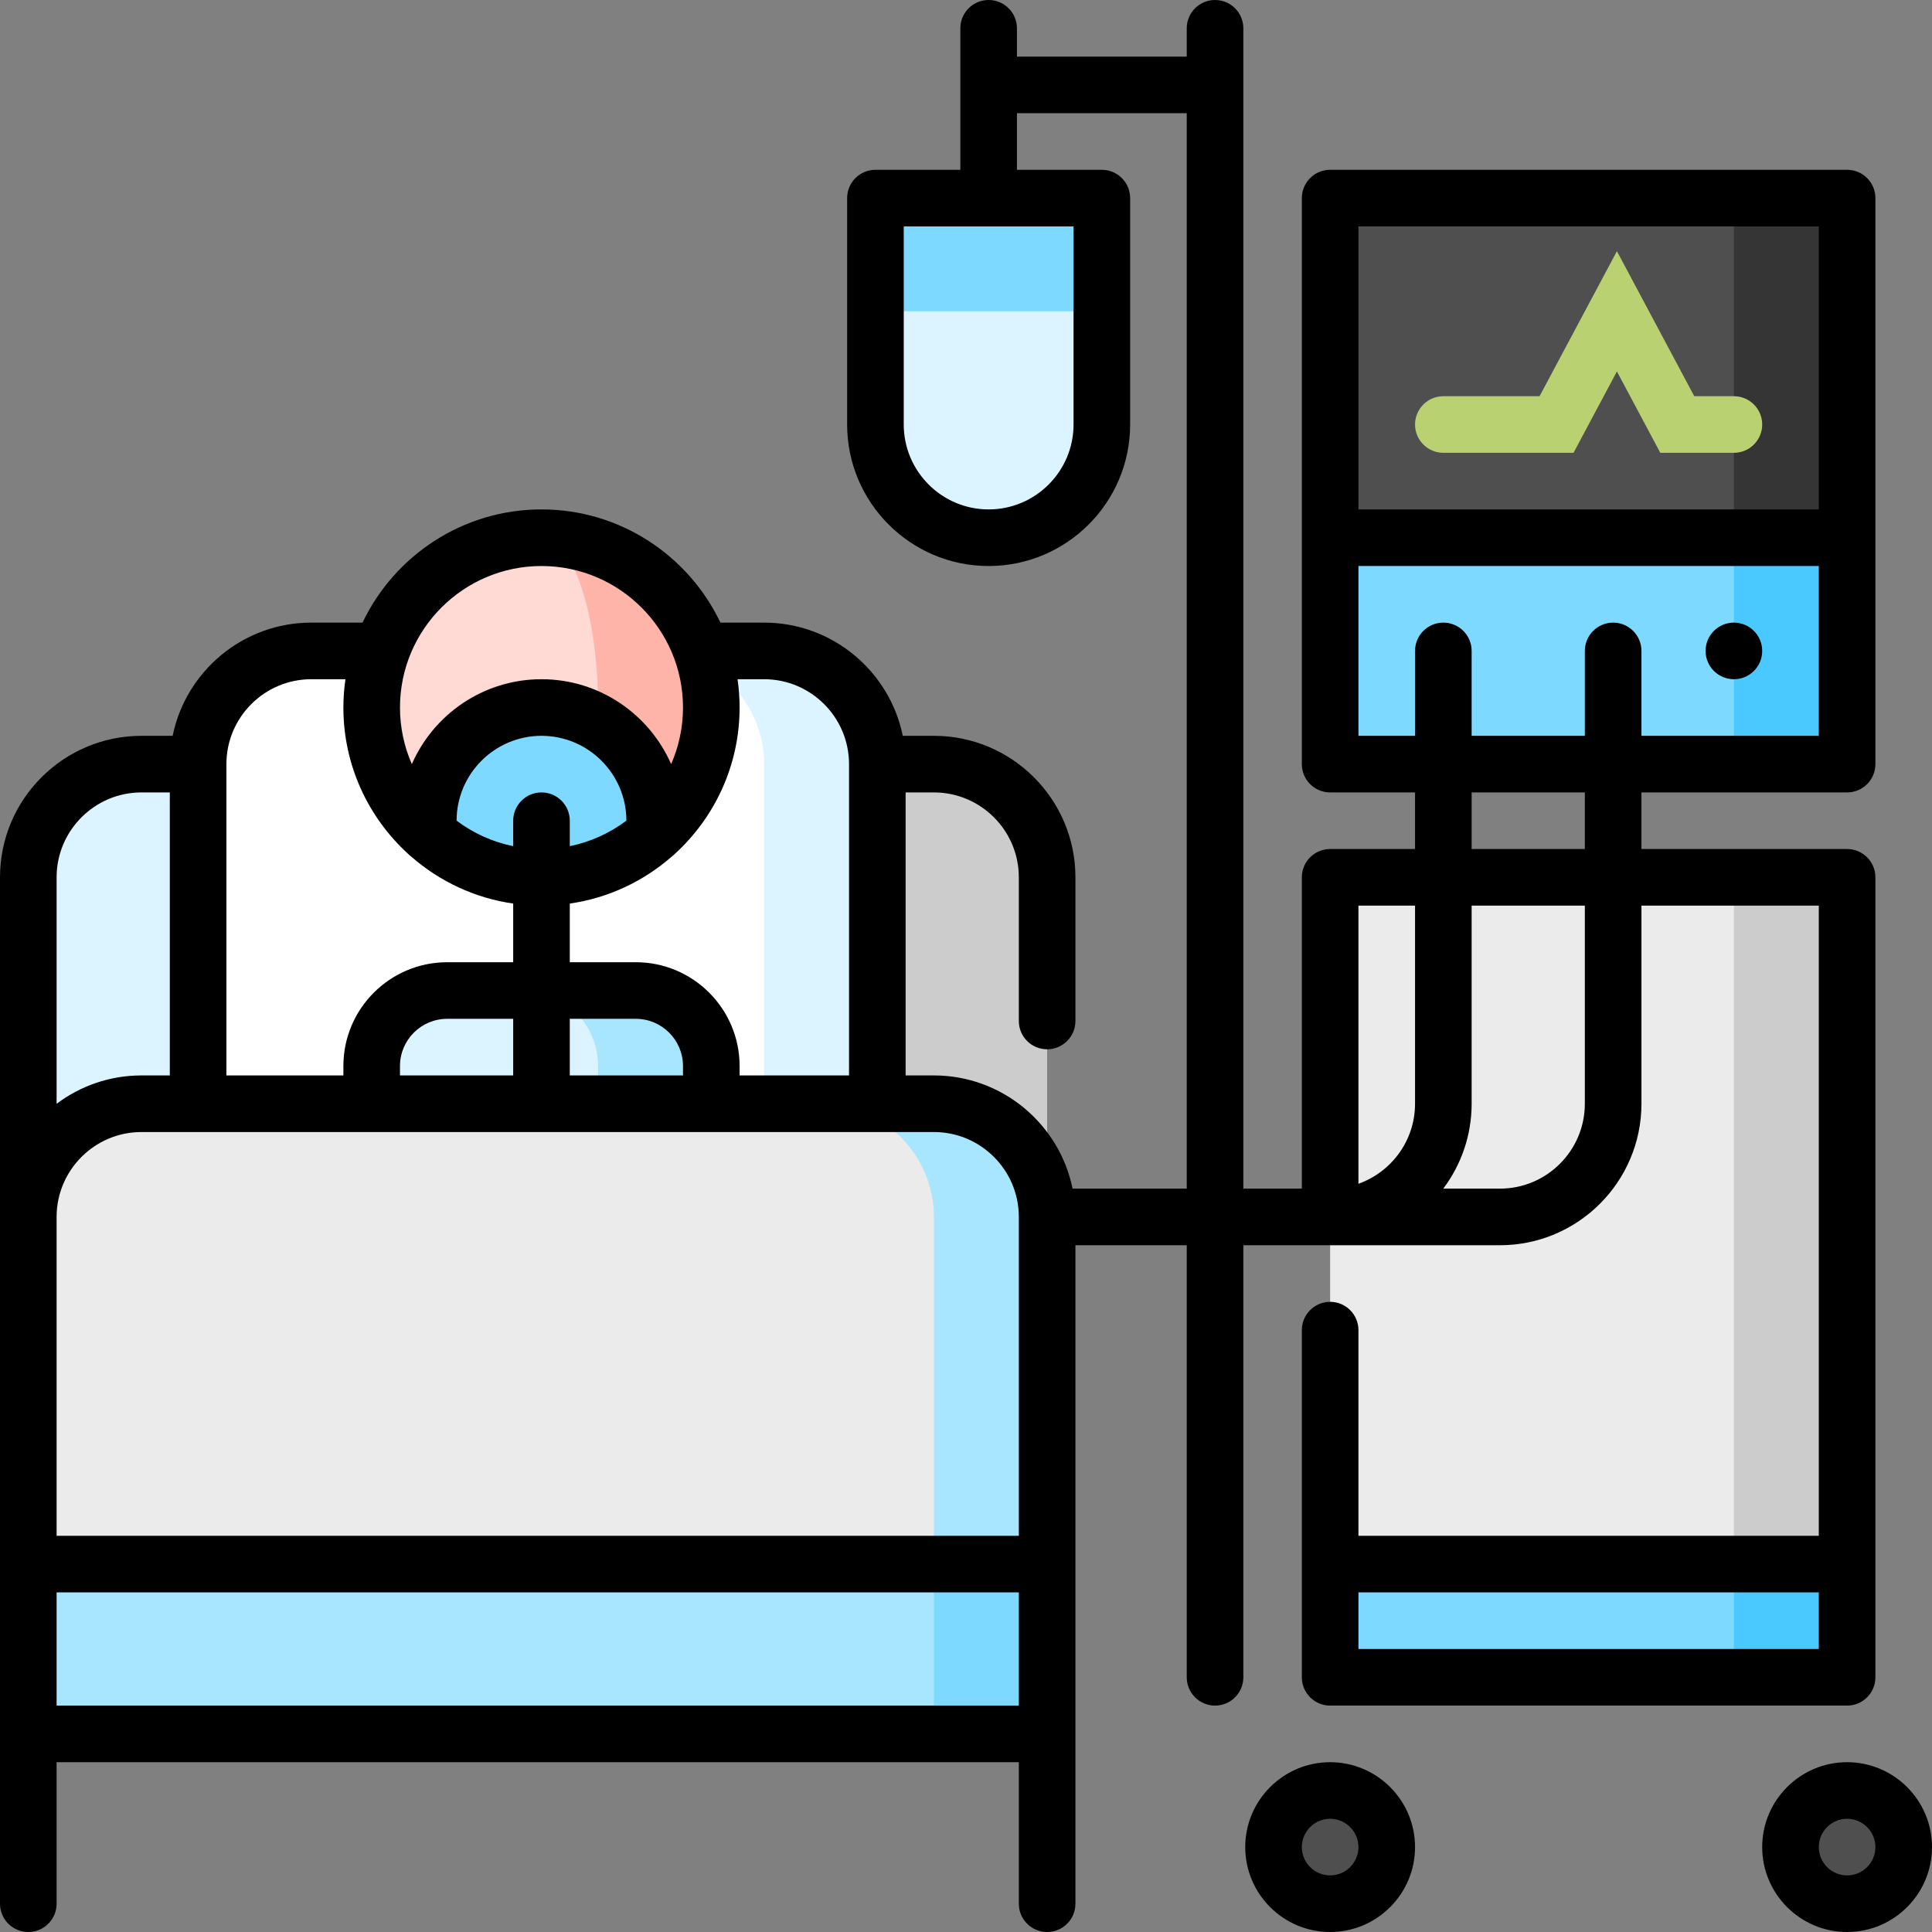 <?xml version="1.0"?>
<svg xmlns="http://www.w3.org/2000/svg" xmlns:xlink="http://www.w3.org/1999/xlink" version="1.1" id="Capa_1" x="0px" y="0px" viewBox="0 0 512 512" style="enable-background:new 0 0 512 512;" xml:space="preserve" width="370px" height="370px"><rect x="0" y="0" width="512" height="512" fill="#808080" stroke="none"/> <path style="fill:#CCCCCC;" d="M247.5,202.5h-30v150h60v-120C277.5,216,264,202.5,247.5,202.5z"/> <g> <path style="fill:#DBF4FF;" d="M37.5,202.5c-16.5,0-30,13.5-30,30v120h210v-150H37.5z"/> <path style="fill:#DBF4FF;" d="M202.5,172.5h-30l30,150h30v-120C232.5,186,219,172.5,202.5,172.5z"/> </g> <path style="fill:#FFFFFF;" d="M202.5,202.5c0-16.5-13.5-30-30-30h-90c-16.5,0-30,13.5-30,30v120h150V202.5z"/> <path style="fill:#A8E5FF;" d="M168.5,262.5h-30v60h50v-40C188.5,271.454,179.546,262.5,168.5,262.5z"/> <path style="fill:#DBF4FF;" d="M138.5,262.5h-20c-11.046,0-20,8.954-20,20v40h60v-40C158.5,271.454,149.546,262.5,138.5,262.5z"/> <path style="fill:#FFB4A9;" d="M143.5,142.5v45l30,33.532c9.204-8.24,15-20.207,15-33.532C188.5,162.647,168.353,142.5,143.5,142.5z "/> <path style="fill:#FFD9D4;" d="M143.5,142.5c-24.853,0-45,20.147-45,45c0,13.325,5.796,25.293,15,33.532l44.938-29.545 c0.039-1.315,0.062-2.643,0.062-3.988C158.5,162.647,151.784,142.5,143.5,142.5z"/> <g> <path style="fill:#7DD9FF;" d="M143.5,187.5c-16.569,0-30,13.431-30,30v3.532c7.962,7.128,18.472,11.468,30,11.468 s22.038-4.34,30-11.468V217.5C173.5,200.931,160.069,187.5,143.5,187.5z"/> <polygon style="fill:#7DD9FF;" points="247.5,459.5 277.5,459.5 277.5,414.5 217.5,384.5 "/> </g> <g> <polygon style="fill:#A8E5FF;" points="7.5,414.5 7.5,459.5 247.5,459.5 247.5,352.5 "/> <path style="fill:#A8E5FF;" d="M247.5,292.5h-30l30,122h30v-92C277.5,306,264,292.5,247.5,292.5z"/> </g> <path style="fill:#EBEBEB;" d="M247.5,322.5c0-16.5-13.5-30-30-30h-180c-16.5,0-30,13.5-30,30v92h240V322.5z"/> <polygon style="fill:#7DD9FF;" points="232,52.5 232,82.5 262,102.5 292,82.5 292,52.5 "/> <path style="fill:#DBF4FF;" d="M232,112.5c0,16.569,13.431,30,30,30s30-13.431,30-30v-30h-60V112.5z"/> <polygon style="fill:#49C9FF;" points="429.5,384.5 459.5,444.5 489.5,444.5 489.5,414.5 "/> <polygon style="fill:#7DD9FF;" points="352.5,414.5 352.5,444.5 459.5,444.5 459.5,384.5 "/> <polygon style="fill:#CCCCCC;" points="489.5,232.5 459.5,232.5 429.5,323.5 459.5,414.5 489.5,414.5 "/> <rect x="352.5" y="232.5" style="fill:#EBEBEB;" width="107" height="182"/> <g> <circle style="fill:#4F4F4F;" cx="489.5" cy="489.5" r="15"/> <circle style="fill:#4F4F4F;" cx="352.5" cy="489.5" r="15"/> </g> <polygon style="fill:#49C9FF;" points="459.5,202.5 489.5,202.5 489.5,142.5 429.5,112.5 "/> <polygon style="fill:#7DD9FF;" points="352.5,142.5 352.5,202.5 459.5,202.5 459.5,112.5 "/> <polygon style="fill:#353535;" points="459.5,52.5 429.5,97.5 459.5,142.5 489.5,142.5 489.5,52.5 "/> <rect x="352.5" y="52.5" style="fill:#4F4F4F;" width="107" height="90"/> <path d="M489.5,467c-12.407,0-22.5,10.093-22.5,22.5s10.093,22.5,22.5,22.5s22.5-10.093,22.5-22.5S501.907,467,489.5,467z M489.5,497c-4.136,0-7.5-3.364-7.5-7.5s3.364-7.5,7.5-7.5s7.5,3.364,7.5,7.5S493.636,497,489.5,497z"/> <path d="M352.5,467c-12.407,0-22.5,10.093-22.5,22.5s10.093,22.5,22.5,22.5s22.5-10.093,22.5-22.5S364.907,467,352.5,467z M352.5,497c-4.136,0-7.5-3.364-7.5-7.5s3.364-7.5,7.5-7.5s7.5,3.364,7.5,7.5S356.636,497,352.5,497z"/> <path d="M397.5,330c20.678,0,37.5-16.822,37.5-37.5V240h47v167H360v-54.5c0-4.142-3.358-7.5-7.5-7.5s-7.5,3.358-7.5,7.5v92 c0,4.142,3.358,7.5,7.5,7.5h137c4.142,0,7.5-3.358,7.5-7.5v-212c0-4.142-3.358-7.5-7.5-7.5H435v-15h54.5c4.142,0,7.5-3.358,7.5-7.5 v-150c0-4.142-3.358-7.5-7.5-7.5h-137c-4.142,0-7.5,3.358-7.5,7.5v150c0,4.142,3.358,7.5,7.5,7.5H375v15h-22.5 c-4.142,0-7.5,3.358-7.5,7.5V315h-15.5V7.5c0-4.142-3.358-7.5-7.5-7.5s-7.5,3.358-7.5,7.5V15h-45V7.5c0-4.142-3.358-7.5-7.5-7.5 s-7.5,3.358-7.5,7.5V45H232c-4.142,0-7.5,3.358-7.5,7.5v60c0,20.678,16.822,37.5,37.5,37.5s37.5-16.822,37.5-37.5v-60 c0-4.142-3.358-7.5-7.5-7.5h-22.5V30h45v285h-30.255c-3.484-17.096-18.635-30-36.745-30H240v-75h7.5c12.407,0,22.5,10.093,22.5,22.5 v38.072c0,4.142,3.358,7.5,7.5,7.5s7.5-3.358,7.5-7.5V232.5c0-20.678-16.822-37.5-37.5-37.5h-8.255 c-3.484-17.096-18.635-30-36.745-30h-11.576c-8.441-17.721-26.523-30-47.424-30s-38.983,12.279-47.424,30H82.5 c-18.11,0-33.261,12.904-36.745,30H37.5C16.822,195,0,211.822,0,232.5v272c0,4.142,3.358,7.5,7.5,7.5s7.5-3.358,7.5-7.5V467h255 v37.5c0,4.142,3.358,7.5,7.5,7.5s7.5-3.358,7.5-7.5V330h29.5v114.5c0,4.142,3.358,7.5,7.5,7.5s7.5-3.358,7.5-7.5V330H397.5z M360,437v-15h122v15H360z M420,292.5c0,12.407-10.093,22.5-22.5,22.5h-15.02c4.719-6.272,7.52-14.064,7.52-22.5V240h30V292.5z M482,60v75H360V60H482z M360,195v-45h122v45h-47v-22.5c0-4.142-3.358-7.5-7.5-7.5s-7.5,3.358-7.5,7.5V195h-30v-22.5 c0-4.142-3.358-7.5-7.5-7.5s-7.5,3.358-7.5,7.5V195H360z M390,210h30v15h-30V210z M375,240v52.5c0,9.778-6.271,18.114-15,21.21V240 H375z M284.5,112.5c0,12.407-10.093,22.5-22.5,22.5s-22.5-10.093-22.5-22.5V60h45V112.5z M270,322.5V407H15v-84.5 c0-12.407,10.093-22.5,22.5-22.5h210C259.907,300,270,310.093,270,322.5z M181,285h-30v-15h17.5c6.893,0,12.5,5.607,12.5,12.5V285z M136,285h-30v-2.5c0-6.893,5.607-12.5,12.5-12.5H136V285z M202.5,180c12.407,0,22.5,10.093,22.5,22.5V285h-29v-2.5 c0-15.164-12.336-27.5-27.5-27.5H151v-15.544c10.252-1.473,19.551-5.921,27.004-12.436c0.311-0.234,0.604-0.488,0.875-0.766 C189.393,216.646,196,202.831,196,187.5c0-2.547-0.192-5.049-0.544-7.5H202.5z M143.5,210c-4.142,0-7.5,3.358-7.5,7.5v6.745 c-5.539-1.129-10.637-3.483-15-6.765c0.011-12.397,10.1-22.48,22.5-22.48s22.489,10.083,22.5,22.48 c-4.363,3.282-9.461,5.637-15,6.765V217.5C151,213.358,147.642,210,143.5,210z M143.5,150c20.678,0,37.5,16.822,37.5,37.5 c0,5.332-1.126,10.403-3.14,15c-5.799-13.231-19.014-22.5-34.36-22.5s-28.561,9.269-34.359,22.5c-2.015-4.597-3.141-9.668-3.141-15 C106,166.822,122.822,150,143.5,150z M82.5,180h9.044c-0.352,2.451-0.544,4.953-0.544,7.5c0,15.331,6.607,29.146,17.122,38.753 c0.27,0.278,0.564,0.532,0.875,0.766c7.453,6.515,16.751,10.963,27.004,12.436V255h-17.5c-15.164,0-27.5,12.336-27.5,27.5v2.5H60 v-82.5C60,190.093,70.093,180,82.5,180z M37.5,210H45v75h-7.5c-8.436,0-16.228,2.801-22.5,7.52V232.5 C15,220.093,25.093,210,37.5,210z M15,452v-30h255v30H15z"/> <circle cx="459.5" cy="172.5" r="7.5"/> <path style="fill:#B9D171;" d="M459.5,120H440l-11.5-21.562L417,120h-34.5c-4.142,0-7.5-3.358-7.5-7.5s3.358-7.5,7.5-7.5H408 l20.5-38.437L449,105h10.5c4.142,0,7.5,3.358,7.5,7.5S463.642,120,459.5,120z"/> <g> </g> <g> </g> <g> </g> <g> </g> <g> </g> <g> </g> <g> </g> <g> </g> <g> </g> <g> </g> <g> </g> <g> </g> <g> </g> <g> </g> <g> </g> </svg>

